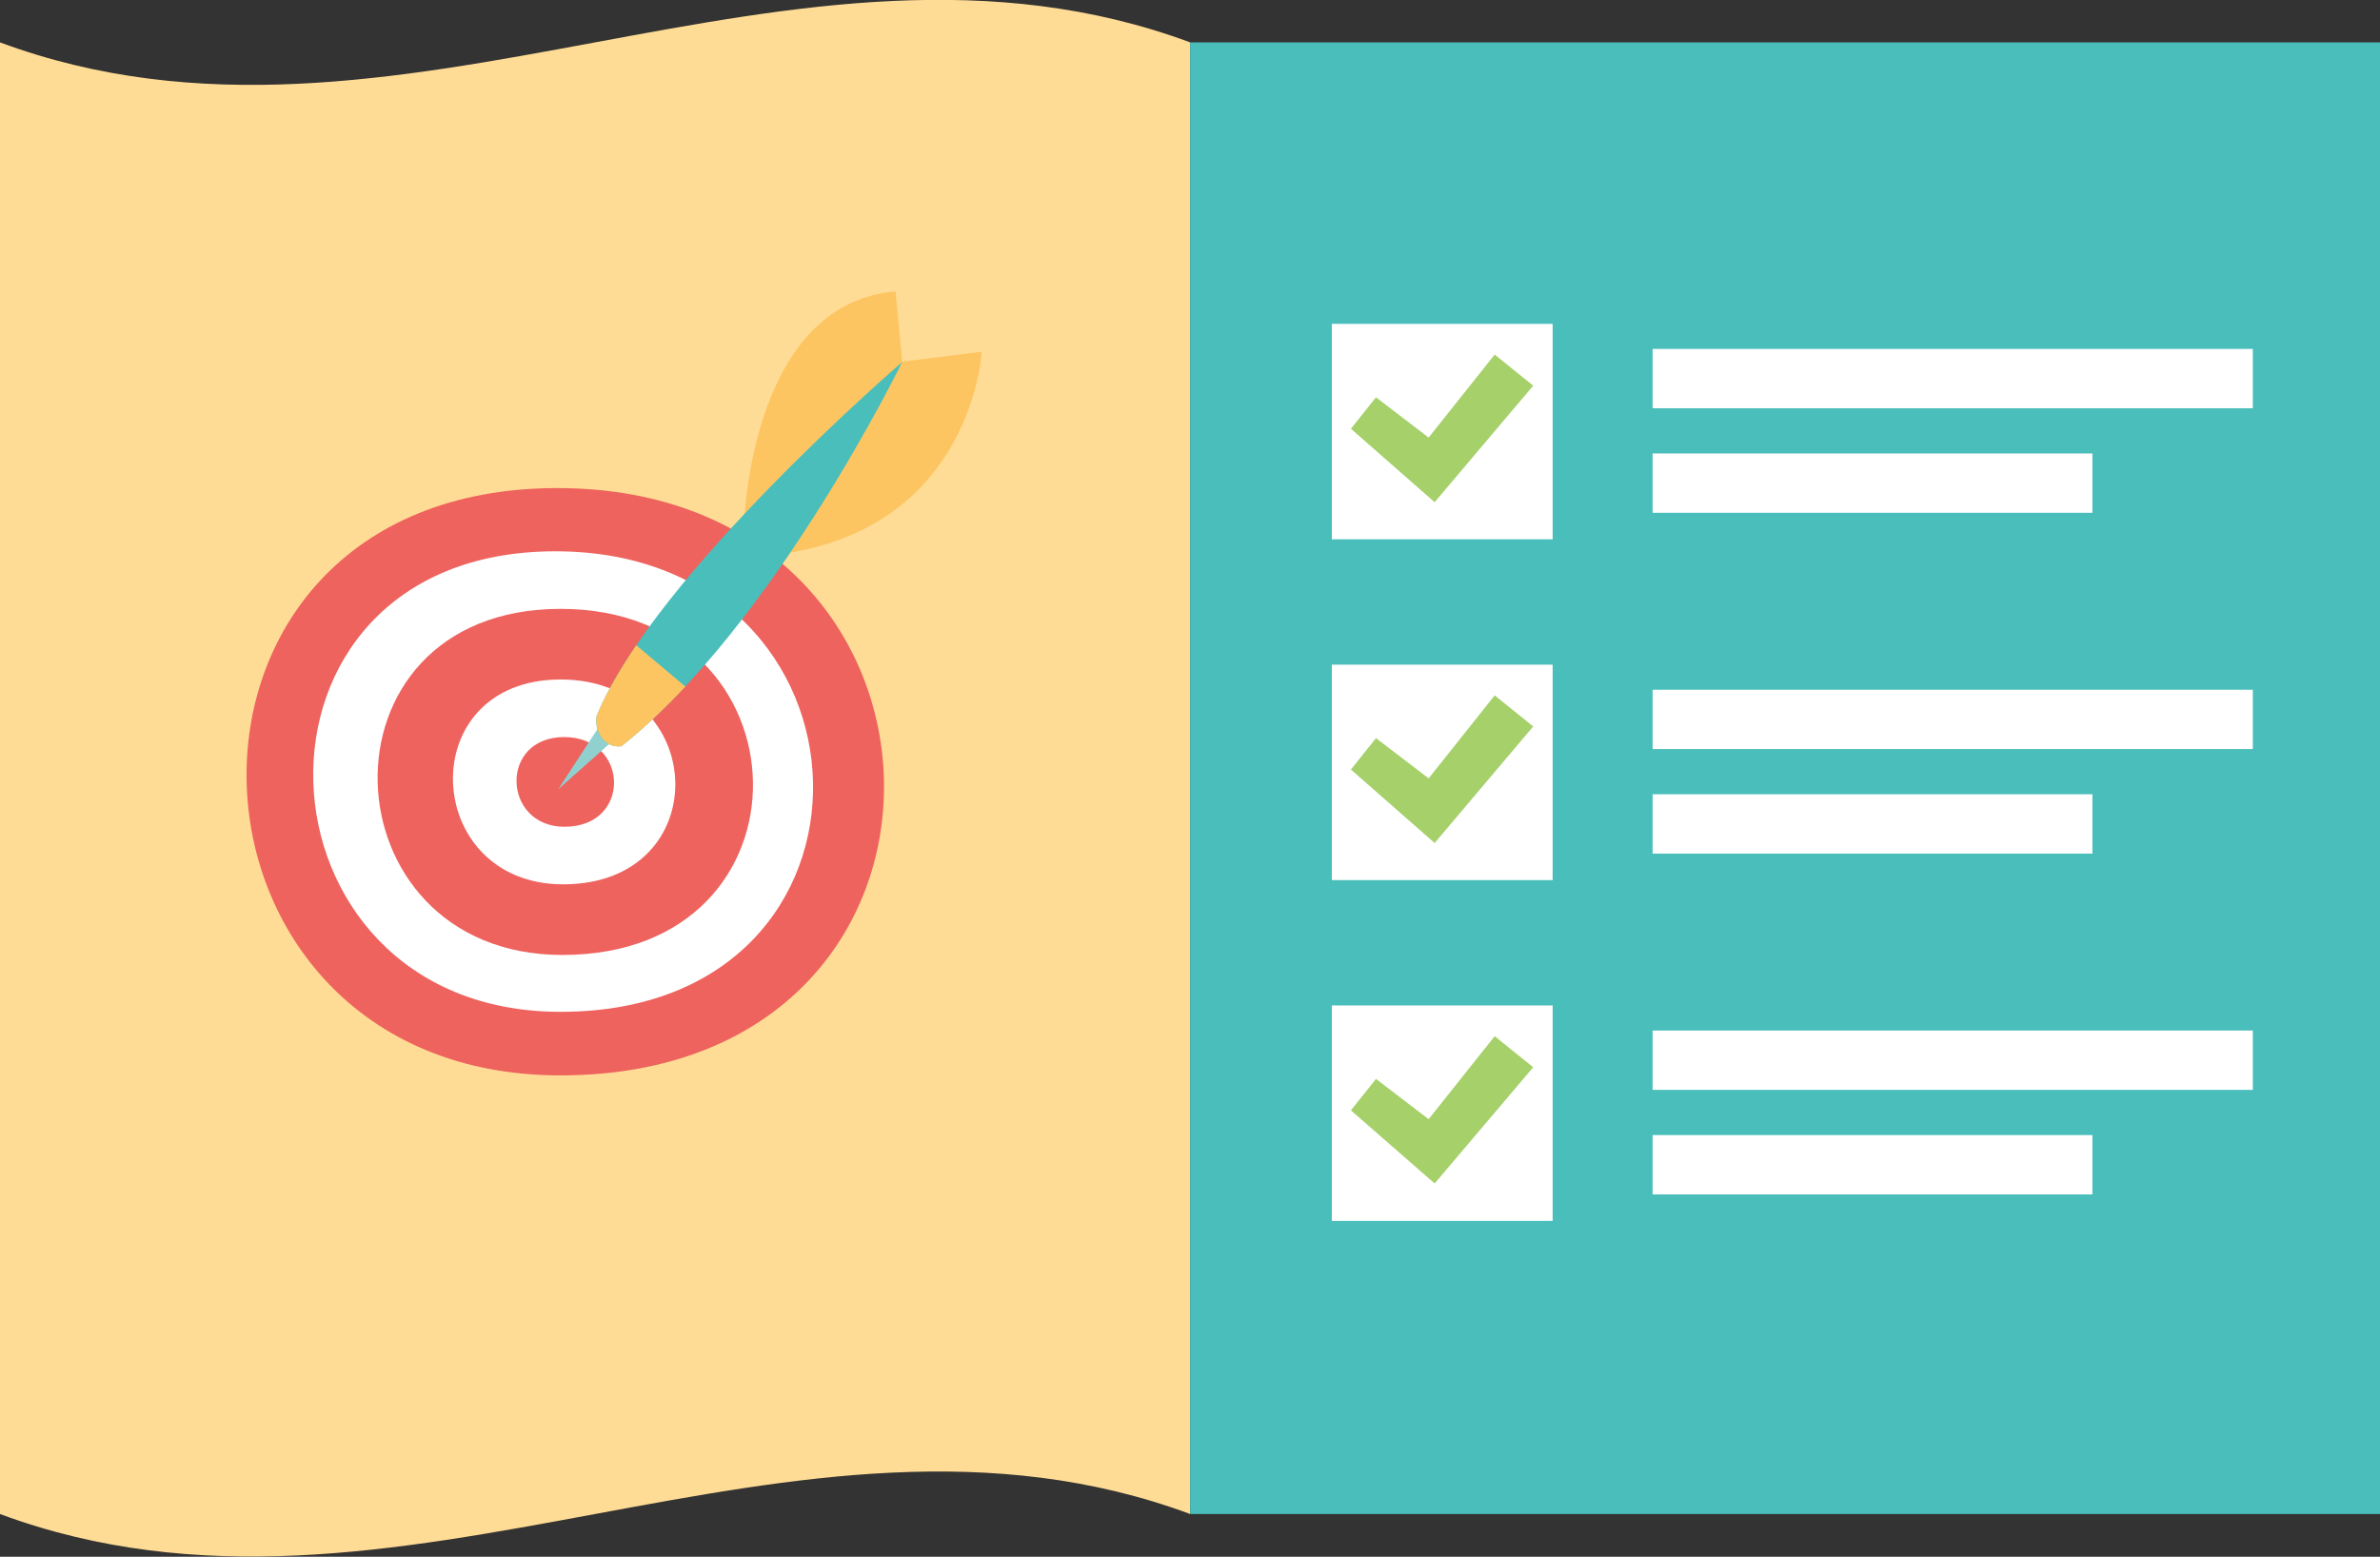 <?xml version="1.0" encoding="UTF-8"?>
<svg xmlns="http://www.w3.org/2000/svg" xmlns:xlink="http://www.w3.org/1999/xlink" version="1.1" id="Layer_1" x="0px" y="0px" viewBox="0 0 67.37 44.08" style="enable-background:new 0 0 67.37 44.08;" xml:space="preserve">
<rect x="0" y="0" width="67.37" height="44.08" fill="#333333" stroke="none"/>
<style type="text/css">
	.st0{fill:#FFDC95;}
	.st1{fill:#4ABEBB;}
	.st2{fill:#FFFFFF;}
	.st3{fill:#EE635E;}
	.st4{fill:#90D1D0;}
	.st5{fill:#FDC561;}
	.st6{fill:#A5D06A;}
</style>
<g>
	<g>
		<path class="st0" d="M33.69,42.87c-11.23-4.17-22.46,4.17-33.69,0C0,28.98,0,15.09,0,1.2c11.23,4.17,22.46-4.17,33.69,0    C33.69,15.09,33.69,28.98,33.69,42.87z"></path>
	</g>
	<rect x="33.69" y="1.2" class="st1" width="33.69" height="41.67"></rect>
	<g>
		<circle class="st2" cx="16.01" cy="22.89" r="6.57"></circle>
		<path class="st3" d="M15.86,30.45c-11.5,0-12.15-16.63-0.08-16.63S28.33,30.45,15.86,30.45"></path>
		<path class="st2" d="M15.72,15.61c9.46,0,9.94,13.04,0.15,13.04C6.86,28.66,6.26,15.61,15.72,15.61"></path>
		<path class="st3" d="M15.92,27.04c-6.77,0-7.16-9.8-0.05-9.8S23.26,27.04,15.92,27.04"></path>
		<path class="st2" d="M15.87,19.24c4.21,0,4.42,5.8,0.07,5.8C11.93,25.04,11.66,19.24,15.87,19.24"></path>
		<path class="st3" d="M15.98,23.41c-1.76,0-1.86-2.54-0.01-2.54C17.81,20.87,17.89,23.41,15.98,23.41"></path>
	</g>
	<g>
		<polygon class="st4" points="15.8,22.35 17,20.51 17.33,20.99   "></polygon>
		<path class="st5" d="M25.54,10.24l2.25-0.28c0,0-0.25,4.94-5.63,5.72L25.54,10.24z"></path>
		<path class="st5" d="M25.54,10.24l-0.19-1.99c-4.21,0.36-4.3,6.79-4.3,6.79L25.54,10.24z"></path>
		<path class="st1" d="M17.59,21.13c-0.46,0.06-0.78-0.39-0.7-0.86c1.64-4,8.65-10.02,8.65-10.02l0,0    C25.54,10.24,21.92,17.69,17.59,21.13z"></path>
		<path class="st5" d="M18.01,18.27c-0.47,0.69-0.86,1.37-1.12,2c-0.07,0.47,0.24,0.92,0.7,0.86c0.62-0.49,1.23-1.07,1.81-1.69    L18.01,18.27z"></path>
	</g>
	<rect x="37.7" y="9.17" class="st2" width="6.25" height="6.1"></rect>
	<polygon class="st6" points="38.24,12.14 40.61,14.22 43.4,10.92 42.31,10.04 40.44,12.39 38.95,11.25  "></polygon>
	<rect x="46.78" y="9.88" class="st2" width="16.99" height="1.68"></rect>
	<rect x="46.78" y="12.84" class="st2" width="12.45" height="1.68"></rect>
	<rect x="37.7" y="18.82" class="st2" width="6.25" height="6.1"></rect>
	<polygon class="st6" points="38.24,21.79 40.61,23.87 43.4,20.57 42.31,19.69 40.44,22.04 38.95,20.9  "></polygon>
	<rect x="46.78" y="19.53" class="st2" width="16.99" height="1.68"></rect>
	<rect x="46.78" y="22.49" class="st2" width="12.45" height="1.68"></rect>
	<rect x="37.7" y="28.47" class="st2" width="6.25" height="6.1"></rect>
	<polygon class="st6" points="38.24,31.44 40.61,33.51 43.4,30.22 42.31,29.34 40.44,31.69 38.95,30.55  "></polygon>
	<rect x="46.78" y="29.18" class="st2" width="16.99" height="1.68"></rect>
	<rect x="46.78" y="32.14" class="st2" width="12.45" height="1.68"></rect>
</g>
</svg>
